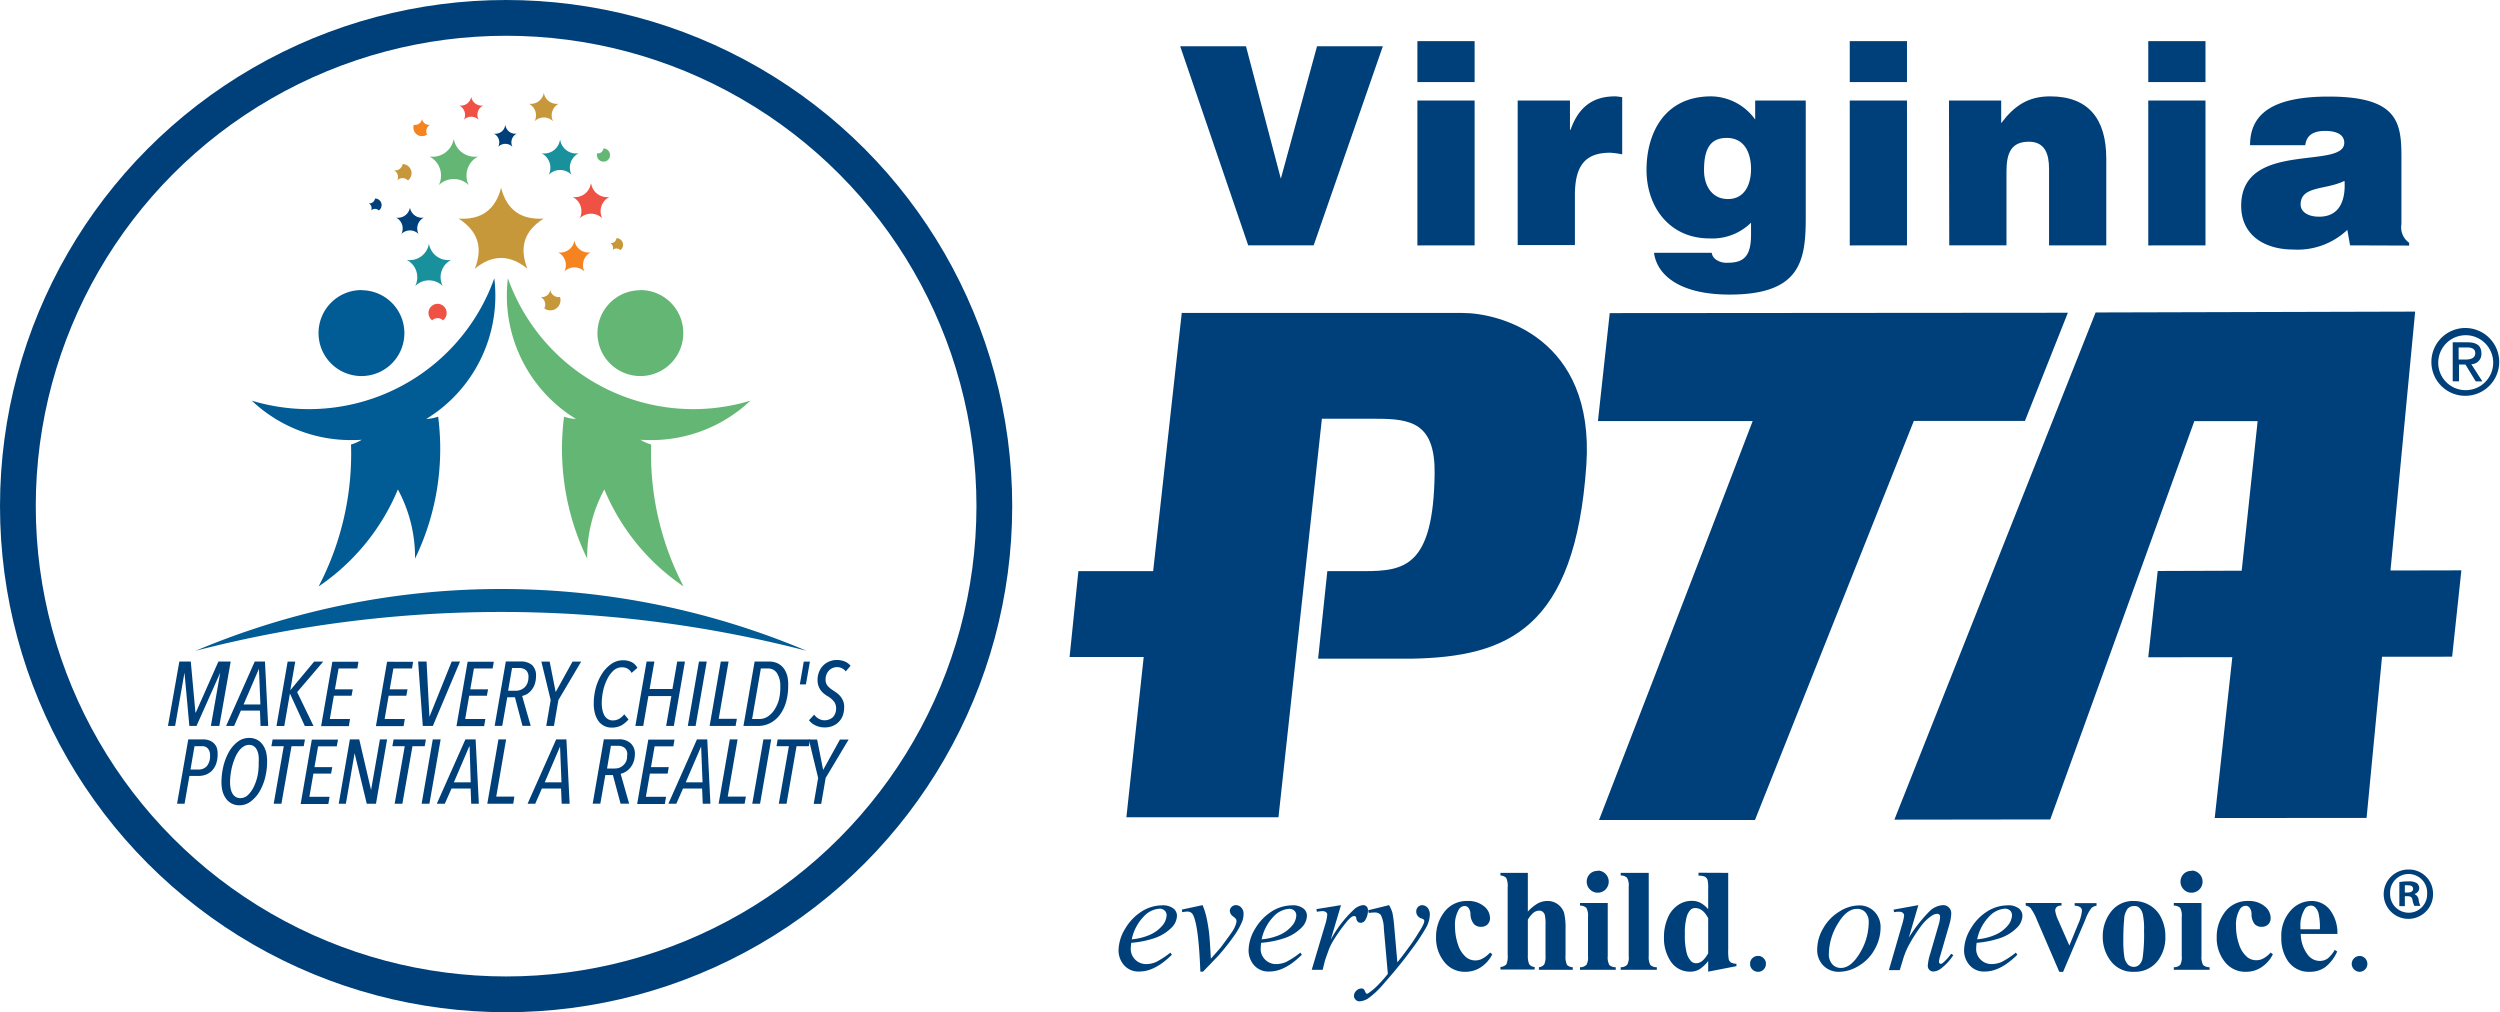 <svg xmlns="http://www.w3.org/2000/svg" viewBox="0 0 349.48 141.5"><defs><style>.a,.g{fill:#00407a;}.b{fill:#c7983a;}.b,.c,.d,.e,.f,.g,.h,.i{fill-rule:evenodd;}.c{fill:#19919c;}.d{fill:#f05145;}.e{fill:#4a525f;}.f{fill:#f58320;}.h{fill:#64b674;}.i{fill:#015b94;}.j{fill:none;stroke:#00407a;stroke-miterlimit:10;stroke-width:5px;}</style></defs><title>vapta-logo-new</title><path class="a" d="M466.1,223.84a3.84,3.84,0,1,1,3.85,3.95,3.82,3.82,0,0,1-3.85-3.95Zm3.85,4.74a4.74,4.74,0,1,0-4.81-4.74,4.72,4.72,0,0,0,4.81,4.74Zm-1-4.37h.95l1.44,2.36h.93l-1.55-2.41a1.41,1.41,0,0,0,1.41-1.5c0-1.08-.64-1.55-1.93-1.56h-2.08v5.46H469v-2.37Zm0-.7v-1.69h1.14c.57,0,1.18.12,1.18.8s-.62.89-1.32.89Z" transform="translate(-125.25 -173.25)"/><path class="a" d="M350.28,217l-1.65,15.11h21.63c-7.94,20.83-21.48,55.77-21.48,55.77h21.8l22.21-55.79h15.53l6-15.12-64.07.05Z" transform="translate(-125.25 -173.25)"/><polygon class="a" points="344.08 79.73 334.17 79.75 337.62 43.56 292.95 43.68 264.82 114.58 286.61 114.55 306.75 58.87 315.6 58.87 313.37 79.78 301.63 79.82 300.31 91.88 312.06 91.87 309.6 114.35 330.83 114.34 332.99 91.81 342.79 91.8 344.08 79.73 344.08 79.73"/><path class="a" d="M329.75,217l-39.3,0-4,36.09H276l-1.23,12,10.36,0-2.42,22.41,21.26,0,6.07-55.71h7.62c4.85,0,8.24.59,8.14,7.72-.19,12.92-4.17,13.58-9.88,13.58H310.8l-1.29,12.24,13,0c13.5-.24,22.93-4.13,24.5-27.09C348.2,220.42,334.83,217,329.75,217Z" transform="translate(-125.25 -173.25)"/><path class="a" d="M290.23,179.72h9.2l4.87,18.51,5.06-18.51h9.2l-9.67,27.83h-9.15Z" transform="translate(-125.25 -173.25)"/><path class="a" d="M323.39,179h8v5.72h-8Zm0,28.56V187.3h8v20.25Z" transform="translate(-125.25 -173.25)"/><path class="a" d="M337.41,187.3h7.31v4.09h.08c1.12-3.16,3.09-4.67,6.22-4.67.35,0,.69.08,1,.11v8a11.83,11.83,0,0,0-1.66-.23c-3.29,0-4.95,1.55-4.95,5.91v7h-8Z" transform="translate(-125.25 -173.25)"/><path class="a" d="M364.54,208.59a1.34,1.34,0,0,0,.51.89,2.55,2.55,0,0,0,1.73.5c2.32,0,3.25-1,3.25-3.94v-1.66a7.71,7.71,0,0,1-5.8,2.2c-5.6,0-8.81-4.4-8.81-9.58,0-5,2.4-10.28,9.05-10.28a7.69,7.69,0,0,1,6.14,3.24V187.3h7.07v16.31c0,6.06-.69,10.82-10.66,10.82-7.15,0-10.17-2.86-10.55-5.84Zm-1.08-11.52c0,2,1,3.91,3.17,4,2.47.11,3.4-2,3.4-4.18s-.85-4.36-3.4-4.36S363.46,194.45,363.46,197.07Z" transform="translate(-125.25 -173.25)"/><path class="a" d="M383.83,179h8v5.72h-8Zm0,28.56V187.3h8v20.25Z" transform="translate(-125.25 -173.25)"/><path class="a" d="M397.7,187.3H405v3.17c1.82-2.44,3.79-3.75,6.84-3.75,5.34,0,7.85,3.13,7.85,8.69v12.14h-8V196.84c0-2-.54-3.78-2.82-3.78-2.47,0-3.13,1.58-3.13,4.17v10.32h-8Z" transform="translate(-125.25 -173.25)"/><path class="a" d="M425.56,179h8v5.72h-8Zm0,28.56V187.3h8v20.25Z" transform="translate(-125.25 -173.25)"/><path class="a" d="M453.77,207.55l-.38-2.17a10.12,10.12,0,0,1-7.61,2.75c-3.83,0-7.23-1.9-7.23-6.11,0-9.2,14.41-5,14.41-8.81,0-1.47-1.77-1.66-2.63-1.66-1.12,0-2.62.23-2.82,2h-7.72c0-4.29,3-6.8,11-6.8,9.58,0,10.16,3.55,10.16,8.38v9.47a2.63,2.63,0,0,0,1.08,2.59v.39Zm-.81-9c-2.63,1.28-6.1.66-6.1,3.29,0,1,1,1.7,2.55,1.7C452.23,203.57,453.16,201.36,453,198.58Z" transform="translate(-125.25 -173.25)"/><path class="a" d="M283.39,305.05a7.68,7.68,0,0,0-.07.83,2.06,2.06,0,0,0,.63,1.52,2.11,2.11,0,0,0,1.53.62,3.45,3.45,0,0,0,1.38-.29,11.71,11.71,0,0,0,2-1.31l.21.29q-2.37,2.35-4.52,2.35a2.68,2.68,0,0,1-2.2-.92,3.18,3.18,0,0,1-.74-2,6,6,0,0,1,.92-3.05,7.07,7.07,0,0,1,2.31-2.42,5.41,5.41,0,0,1,2.86-.86,2.39,2.39,0,0,1,1.57.43,1.28,1.28,0,0,1,.51,1,2.41,2.41,0,0,1-.66,1.59,6.14,6.14,0,0,1-2.56,1.59A13.76,13.76,0,0,1,283.39,305.05Zm.07-.49a8.1,8.1,0,0,0,2.41-.58,4.76,4.76,0,0,0,1.84-1.31,2.37,2.37,0,0,0,.62-1.45.9.9,0,0,0-.27-.68,1,1,0,0,0-.75-.26,3.27,3.27,0,0,0-2.16,1.08A6.46,6.46,0,0,0,283.46,304.56Z" transform="translate(-125.25 -173.25)"/><path class="a" d="M290.47,300.4l2.89-.62a9.89,9.89,0,0,1,.5,1.51,21.21,21.21,0,0,1,.44,2.67c.05.52.13,1.62.22,3.3.83-.92,1.33-1.49,1.49-1.71.88-1.19,1.38-1.89,1.52-2.1a4.61,4.61,0,0,0,.46-.92,1.74,1.74,0,0,0,.11-.57c0-.18-.16-.38-.47-.6a1,1,0,0,1-.46-.76.75.75,0,0,1,.25-.57.82.82,0,0,1,.61-.25,1,1,0,0,1,.74.34,1.24,1.24,0,0,1,.32.86,3.24,3.24,0,0,1-.16,1,9.58,9.58,0,0,1-1,1.85,30.62,30.62,0,0,1-2.29,2.93c-.13.15-.87.93-2.22,2.32h-.37q-.24-6.33-1-7.89a.85.85,0,0,0-.83-.51,4.09,4.09,0,0,0-.71.09Z" transform="translate(-125.25 -173.25)"/><path class="a" d="M301.55,305.05a7.68,7.68,0,0,0-.07.83,2.06,2.06,0,0,0,.63,1.52,2.11,2.11,0,0,0,1.53.62,3.53,3.53,0,0,0,1.39-.29,11.74,11.74,0,0,0,2-1.31l.21.29q-2.37,2.35-4.52,2.35a2.68,2.68,0,0,1-2.2-.92,3.17,3.17,0,0,1-.73-2,6,6,0,0,1,.91-3.05,7.16,7.16,0,0,1,2.31-2.42,5.41,5.41,0,0,1,2.86-.86,2.37,2.37,0,0,1,1.57.43,1.28,1.28,0,0,1,.51,1,2.41,2.41,0,0,1-.66,1.59,6.08,6.08,0,0,1-2.56,1.59A13.64,13.64,0,0,1,301.55,305.05Zm.07-.49A8.1,8.1,0,0,0,304,304a4.76,4.76,0,0,0,1.84-1.31,2.37,2.37,0,0,0,.62-1.45.9.9,0,0,0-.27-.68,1,1,0,0,0-.75-.26,3.27,3.27,0,0,0-2.16,1.08A6.46,6.46,0,0,0,301.62,304.56Z" transform="translate(-125.25 -173.25)"/><path class="a" d="M309.27,300.34l3.44-.56-1.44,4.85a16.29,16.29,0,0,1,3.18-4.17,2.29,2.29,0,0,1,1.32-.68.69.69,0,0,1,.52.19.77.77,0,0,1,.19.57,2.49,2.49,0,0,1-.34,1.26.75.75,0,0,1-.69.45.56.56,0,0,1-.39-.15.76.76,0,0,1-.21-.46.35.35,0,0,0-.09-.25.24.24,0,0,0-.19-.08.61.61,0,0,0-.32.08,3.57,3.57,0,0,0-.79.78,22.07,22.07,0,0,0-1.8,2.53,7.63,7.63,0,0,0-.72,1.49c-.27.76-.44,1.22-.48,1.37l-.31,1.26h-1.53l1.84-6.2a6.22,6.22,0,0,0,.33-1.54.38.38,0,0,0-.16-.3.77.77,0,0,0-.52-.16,5.78,5.78,0,0,0-.77.09Z" transform="translate(-125.25 -173.25)"/><path class="a" d="M319.43,299.78a4.66,4.66,0,0,1,.47,1.08,17,17,0,0,1,.26,2l.43,4.91q.6-.72,1.74-2.28c.37-.5.82-1.19,1.36-2.07a6.55,6.55,0,0,0,.6-1.11,1,1,0,0,0,.06-.33.21.21,0,0,0-.07-.18,1.19,1.19,0,0,0-.36-.17,1,1,0,0,1-.49-.35.93.93,0,0,1-.2-.58.89.89,0,0,1,.24-.66.79.79,0,0,1,.6-.25,1,1,0,0,1,.75.36,1.51,1.51,0,0,1,.31,1,4,4,0,0,1-.54,1.8,28.69,28.69,0,0,1-2.08,3.11q-1.53,2.1-3.72,4.58a12.42,12.42,0,0,1-2.24,2.15,2.48,2.48,0,0,1-1.25.44.7.7,0,0,1-.54-.23.75.75,0,0,1-.24-.54,1,1,0,0,1,.33-.71,1,1,0,0,1,.7-.32.58.58,0,0,1,.33.09.64.64,0,0,1,.17.28,1.37,1.37,0,0,0,.18.32.17.17,0,0,0,.12.05.6.6,0,0,0,.21-.1,8,8,0,0,0,1.28-1.08,18.5,18.5,0,0,0,1.42-1.6l-.56-6.33a4.57,4.57,0,0,0-.42-1.91,1.15,1.15,0,0,0-.94-.34q-.21,0-.75.06l-.09-.37Z" transform="translate(-125.25 -173.25)"/><path class="a" d="M333.55,306.41l.31.24a4.64,4.64,0,0,1-1.64,1.84,3.9,3.9,0,0,1-2.09.61,3.61,3.61,0,0,1-3-1.41A5.26,5.26,0,0,1,326,304.3a5.65,5.65,0,0,1,1-3.35,3.91,3.91,0,0,1,3.38-1.75,3.42,3.42,0,0,1,2.31.73,2.11,2.11,0,0,1,.85,1.63,1.22,1.22,0,0,1-.34.91,1.26,1.26,0,0,1-.91.34,1.31,1.31,0,0,1-1-.39,2.26,2.26,0,0,1-.48-1.39,1.46,1.46,0,0,0-.29-.88.69.69,0,0,0-.53-.25,1,1,0,0,0-.82.51,4.23,4.23,0,0,0-.52,2.36,7.62,7.62,0,0,0,.42,2.52,3.84,3.84,0,0,0,1.15,1.79,2.08,2.08,0,0,0,2.22.2A4,4,0,0,0,333.55,306.41Z" transform="translate(-125.25 -173.25)"/><path class="a" d="M338.83,295.27v5.41a5.79,5.79,0,0,1,1.41-1.15,2.81,2.81,0,0,1,1.32-.33,2.37,2.37,0,0,1,1.51.5,2.42,2.42,0,0,1,.83,1.17,9.17,9.17,0,0,1,.2,2.28v3.64a2.77,2.77,0,0,0,.2,1.34,1.18,1.18,0,0,0,.81.33v.36h-4.73v-.36a1.11,1.11,0,0,0,.75-.4,2.91,2.91,0,0,0,.17-1.27v-4.16a6.83,6.83,0,0,0-.09-1.46.93.93,0,0,0-.3-.46.76.76,0,0,0-.49-.16,1.31,1.31,0,0,0-.77.27,3.52,3.52,0,0,0-.82,1v5A3.08,3.08,0,0,0,339,308a.94.94,0,0,0,.78.42v.36H335v-.36a1.19,1.19,0,0,0,.84-.38,2.84,2.84,0,0,0,.17-1.29V297.3a2.67,2.67,0,0,0-.2-1.32,1.2,1.2,0,0,0-.81-.34v-.37Z" transform="translate(-125.25 -173.25)"/><path class="a" d="M350,299.48v7.4a2.32,2.32,0,0,0,.22,1.27,1.3,1.3,0,0,0,.9.31v.36h-5v-.36a1.2,1.2,0,0,0,.92-.36,2.26,2.26,0,0,0,.2-1.22v-5.45a2.3,2.3,0,0,0-.23-1.27,1.28,1.28,0,0,0-.89-.31v-.37Zm-1.4-4.53a1.55,1.55,0,0,1,1.09,2.64,1.5,1.5,0,0,1-1.09.45,1.54,1.54,0,0,1-1.54-1.54,1.5,1.5,0,0,1,.45-1.09A1.45,1.45,0,0,1,348.64,295Z" transform="translate(-125.25 -173.25)"/><path class="a" d="M355.73,295.27v11.61a2.3,2.3,0,0,0,.23,1.27,1.27,1.27,0,0,0,.9.31v.36h-5.05v-.36a1.19,1.19,0,0,0,.92-.36,2.16,2.16,0,0,0,.2-1.22v-9.67a2.13,2.13,0,0,0-.23-1.25,1.21,1.21,0,0,0-.89-.32v-.37Z" transform="translate(-125.25 -173.25)"/><path class="a" d="M366.84,295.27V306a7.22,7.22,0,0,0,.06,1.29.8.8,0,0,0,.3.49,1.62,1.62,0,0,0,.79.2v.33l-3.95.77v-1.48a5,5,0,0,1-1.26,1.17,2.5,2.5,0,0,1-1.26.31,3.2,3.2,0,0,1-2.82-1.6,5.76,5.76,0,0,1-.84-3.19,6.67,6.67,0,0,1,.52-2.7,4,4,0,0,1,1.42-1.8,3.37,3.37,0,0,1,1.94-.61,2.64,2.64,0,0,1,1.19.26,3.9,3.9,0,0,1,1.11.91v-2.82a5.08,5.08,0,0,0-.09-1.29.9.9,0,0,0-.36-.43,2,2,0,0,0-.9-.14v-.42Zm-2.8,6.34c-.49-.95-1.09-1.42-1.81-1.42a.9.9,0,0,0-.61.2,2.29,2.29,0,0,0-.6,1.09,8.69,8.69,0,0,0-.24,2.38,9.78,9.78,0,0,0,.26,2.62,2.56,2.56,0,0,0,.71,1.23,1,1,0,0,0,.63.19c.59,0,1.14-.46,1.66-1.38Z" transform="translate(-125.25 -173.25)"/><path class="a" d="M371,306.88a1,1,0,0,1,.79.33,1,1,0,0,1,.32.78,1.1,1.1,0,0,1-1.89.78,1,1,0,0,1-.32-.78,1,1,0,0,1,.32-.79A1.1,1.1,0,0,1,371,306.88Z" transform="translate(-125.25 -173.25)"/><path class="a" d="M388.14,302.91a6.18,6.18,0,0,1-.8,3,6,6,0,0,1-2.21,2.33,5.35,5.35,0,0,1-2.76.86,3,3,0,0,1-2.23-.87,3.08,3.08,0,0,1-.86-2.27,5.88,5.88,0,0,1,.84-2.94,6.35,6.35,0,0,1,2.26-2.34,5.19,5.19,0,0,1,2.73-.86,2.91,2.91,0,0,1,2.17.87A3.08,3.08,0,0,1,388.14,302.91Zm-1.66-.69a2,2,0,0,0-.46-1.43,1.5,1.5,0,0,0-1.17-.49q-1.47,0-2.7,2.1a8.25,8.25,0,0,0-1.24,4.18,2.06,2.06,0,0,0,.48,1.46,1.57,1.57,0,0,0,1.21.52c.94,0,1.82-.7,2.65-2.09A8.34,8.34,0,0,0,386.48,302.22Z" transform="translate(-125.25 -173.25)"/><path class="a" d="M393.42,299.78l-1.33,4.54a21,21,0,0,1,2.87-3.66,2.93,2.93,0,0,1,1.91-.88,1.09,1.09,0,0,1,.82.33,1.15,1.15,0,0,1,.33.86,6.26,6.26,0,0,1-.29,1.6l-1.22,4.2a5.08,5.08,0,0,0-.21.89.41.41,0,0,0,.08.24.22.22,0,0,0,.17.09.51.51,0,0,0,.29-.13,6.9,6.9,0,0,0,1.16-1.28l.31.19a7.52,7.52,0,0,1-1.76,1.9,1.93,1.93,0,0,1-1,.39.79.79,0,0,1-.59-.23.81.81,0,0,1-.22-.6,6.82,6.82,0,0,1,.34-1.65l1.16-4a4.34,4.34,0,0,0,.22-1.17.43.43,0,0,0-.13-.33A.45.45,0,0,0,396,301a1.33,1.33,0,0,0-.67.24,6,6,0,0,0-1.54,1.48,22.31,22.31,0,0,0-1.69,2.64,10.38,10.38,0,0,0-.78,1.86l-.5,1.65H389.3l1.81-6.25a7.71,7.71,0,0,0,.32-1.36.5.5,0,0,0-.17-.39.61.61,0,0,0-.44-.16,3.06,3.06,0,0,0-.42,0l-.37.06-.07-.36Z" transform="translate(-125.25 -173.25)"/><path class="a" d="M401.57,305.05a7.68,7.68,0,0,0-.07.83,2.06,2.06,0,0,0,.63,1.52,2.11,2.11,0,0,0,1.53.62,3.53,3.53,0,0,0,1.39-.29,11.74,11.74,0,0,0,2-1.31l.21.29q-2.37,2.35-4.52,2.35a2.64,2.64,0,0,1-2.19-.92,3.12,3.12,0,0,1-.74-2,5.93,5.93,0,0,1,.92-3.05,7,7,0,0,1,2.3-2.42,5.41,5.41,0,0,1,2.86-.86,2.37,2.37,0,0,1,1.57.43,1.28,1.28,0,0,1,.51,1,2.41,2.41,0,0,1-.66,1.59,6.08,6.08,0,0,1-2.56,1.59A13.53,13.53,0,0,1,401.57,305.05Zm.07-.49a8.1,8.1,0,0,0,2.41-.58,4.69,4.69,0,0,0,1.84-1.31,2.37,2.37,0,0,0,.62-1.45.93.93,0,0,0-.26-.68,1,1,0,0,0-.76-.26,3.27,3.27,0,0,0-2.16,1.08A6.46,6.46,0,0,0,401.64,304.56Z" transform="translate(-125.25 -173.25)"/><path class="a" d="M413.12,309.1,410,301.86a7,7,0,0,0-.89-1.66,1.17,1.17,0,0,0-.68-.35v-.37h5v.37a.89.89,0,0,0-.64.17.67.67,0,0,0-.24.52,4.63,4.63,0,0,0,.44,1.39l1.54,3.5,1.23-3a6,6,0,0,0,.53-1.84.62.62,0,0,0-.23-.51,1.25,1.25,0,0,0-.79-.21v-.37h3.06v.37a1.24,1.24,0,0,0-.72.33,5.91,5.91,0,0,0-.84,1.59l-3.12,7.33Z" transform="translate(-125.25 -173.25)"/><path class="a" d="M423.54,299.2a4.34,4.34,0,0,1,2.27.63,4,4,0,0,1,1.59,1.79,5.75,5.75,0,0,1,.55,2.53,5.38,5.38,0,0,1-1,3.33,4,4,0,0,1-3.37,1.62,3.83,3.83,0,0,1-3.24-1.48,5.47,5.47,0,0,1-1.14-3.43,5.53,5.53,0,0,1,1.16-3.5A3.84,3.84,0,0,1,423.54,299.2Zm0,.71a1.17,1.17,0,0,0-.87.38,2.62,2.62,0,0,0-.48,1.52q-.12,1.14-.12,3.15a13.85,13.85,0,0,0,.14,2,2,2,0,0,0,.47,1.08,1.16,1.16,0,0,0,1.57.12,1.7,1.7,0,0,0,.52-1,23.42,23.42,0,0,0,.2-3.84,9.33,9.33,0,0,0-.19-2.33,1.77,1.77,0,0,0-.56-.92A1,1,0,0,0,423.58,299.91Z" transform="translate(-125.25 -173.25)"/><path class="a" d="M433,299.48v7.4a2.3,2.3,0,0,0,.23,1.27,1.3,1.3,0,0,0,.9.31v.36h-5v-.36a1.2,1.2,0,0,0,.92-.36,2.29,2.29,0,0,0,.19-1.22v-5.45a2.32,2.32,0,0,0-.22-1.27,1.28,1.28,0,0,0-.89-.31v-.37Zm-1.4-4.53a1.46,1.46,0,0,1,1.1.46,1.5,1.5,0,0,1,.45,1.09,1.48,1.48,0,0,1-.45,1.09,1.52,1.52,0,0,1-1.1.45,1.46,1.46,0,0,1-1.08-.45,1.48,1.48,0,0,1-.45-1.09,1.5,1.5,0,0,1,.45-1.09A1.43,1.43,0,0,1,431.61,295Z" transform="translate(-125.25 -173.25)"/><path class="a" d="M442.67,306.41l.31.24a4.57,4.57,0,0,1-1.64,1.84,3.88,3.88,0,0,1-2.09.61,3.61,3.61,0,0,1-3-1.41,5.26,5.26,0,0,1-1.12-3.39,5.65,5.65,0,0,1,1-3.35,3.91,3.91,0,0,1,3.39-1.75,3.41,3.41,0,0,1,2.3.73,2.11,2.11,0,0,1,.85,1.63,1.22,1.22,0,0,1-.34.91,1.26,1.26,0,0,1-.91.34,1.31,1.31,0,0,1-1-.39A2.26,2.26,0,0,1,440,301a1.53,1.53,0,0,0-.29-.88.72.72,0,0,0-.54-.25,1,1,0,0,0-.82.51,4.23,4.23,0,0,0-.52,2.36,7.62,7.62,0,0,0,.42,2.52,3.84,3.84,0,0,0,1.15,1.79,2,2,0,0,0,1.3.43,2,2,0,0,0,.92-.23A4,4,0,0,0,442.67,306.41Z" transform="translate(-125.25 -173.25)"/><path class="a" d="M452,303.81h-5.12a4.83,4.83,0,0,0,1,2.94,2.1,2.1,0,0,0,1.66.83,1.92,1.92,0,0,0,1.09-.33,4.41,4.41,0,0,0,1-1.21l.34.22a5.62,5.62,0,0,1-1.67,2.19,3.65,3.65,0,0,1-2.13.65,3.53,3.53,0,0,1-3.15-1.6,5.66,5.66,0,0,1-.86-3.2,5.28,5.28,0,0,1,1.27-3.72,3.89,3.89,0,0,1,3-1.38,3.23,3.23,0,0,1,2.46,1.16A5.29,5.29,0,0,1,452,303.81Zm-2.45-.66a8.93,8.93,0,0,0-.18-2.21,1.85,1.85,0,0,0-.54-.91.84.84,0,0,0-.56-.18,1,1,0,0,0-.85.51,4.38,4.38,0,0,0-.59,2.44v.35Z" transform="translate(-125.25 -173.25)"/><path class="a" d="M455.08,306.88a1.11,1.11,0,0,1,.79,1.89,1.07,1.07,0,0,1-.79.33A1.13,1.13,0,0,1,454,308a1.11,1.11,0,0,1,1.11-1.11Z" transform="translate(-125.25 -173.25)"/><path class="a" d="M465.37,298.16a3.45,3.45,0,1,1-3.43-3.36A3.37,3.37,0,0,1,465.37,298.16Zm-6,0a2.6,2.6,0,0,0,2.62,2.68,2.57,2.57,0,0,0,2.55-2.66,2.59,2.59,0,1,0-5.17,0Zm2.06,1.76h-.77v-3.36a6.85,6.85,0,0,1,1.29-.1,2,2,0,0,1,1.16.25.91.91,0,0,1,.33.73.86.86,0,0,1-.7.78v0a1,1,0,0,1,.62.82,2.61,2.61,0,0,0,.24.84h-.84a2.89,2.89,0,0,1-.26-.82c-.06-.37-.27-.53-.7-.53h-.37Zm0-1.9h.37c.43,0,.78-.15.78-.5s-.23-.51-.72-.51a2,2,0,0,0-.43,0Z" transform="translate(-125.25 -173.25)"/><path class="b" d="M195.3,199.5c.79,3.09,2.78,4.5,5.94,4.31-2.7,1.71-3.43,4-2.27,7-2.45-2-4.9-2-7.34,0,1.18-3,.4-5.28-2.27-7,3.19.2,5.15-1.25,5.94-4.31" transform="translate(-125.25 -173.25)"/><path class="c" d="M185.21,207.31a2.74,2.74,0,0,0,3.12,2.27,2.72,2.72,0,0,0-1.19,3.66,2.72,2.72,0,0,0-3.85,0,2.73,2.73,0,0,0-1.19-3.66,2.72,2.72,0,0,0,3.11-2.27" transform="translate(-125.25 -173.25)"/><path class="d" d="M186.42,215.72a1.28,1.28,0,0,1,.75,2.31,1.07,1.07,0,0,0-1.5,0,1.28,1.28,0,0,1,.75-2.31" transform="translate(-125.25 -173.25)"/><path class="e" d="M191.77,220.41a.82.82,0,0,0,.94.69,1,1,0,0,1-1.53,1.11,1,1,0,0,1,.59-1.8" transform="translate(-125.25 -173.25)"/><path class="d" d="M207.9,198.93a2.23,2.23,0,0,0,2.55,1.85,2.23,2.23,0,0,0-1,3,2.23,2.23,0,0,0-3.16,0,2.23,2.23,0,0,0-1-3,2.23,2.23,0,0,0,2.55-1.85" transform="translate(-125.25 -173.25)"/><path class="f" d="M205.55,206.87a2,2,0,0,0,2.28,1.66,2,2,0,0,0-.87,2.68,2,2,0,0,0-2.82,0,2,2,0,0,0-.87-2.68,2,2,0,0,0,2.28-1.66" transform="translate(-125.25 -173.25)"/><path class="g" d="M182.56,202.26a1.69,1.69,0,0,0,1.94,1.41,1.71,1.71,0,0,0-.74,2.29,1.69,1.69,0,0,0-2.4,0,1.71,1.71,0,0,0-.74-2.29,1.7,1.7,0,0,0,1.94-1.41" transform="translate(-125.25 -173.25)"/><path class="h" d="M188.68,192.66a3,3,0,0,0,3.4,2.47,3,3,0,0,0-1.3,4,3,3,0,0,0-4.19,0,3,3,0,0,0-1.3-4,3,3,0,0,0,3.39-2.47" transform="translate(-125.25 -173.25)"/><path class="c" d="M203.56,192.81a2.26,2.26,0,0,0,2.58,1.87,2.26,2.26,0,0,0-1,3,2.24,2.24,0,0,0-3.18,0,2.26,2.26,0,0,0-1-3,2.24,2.24,0,0,0,2.57-1.87" transform="translate(-125.25 -173.25)"/><path class="g" d="M195.91,190.78a1.39,1.39,0,0,0,1.58,1.15,1.37,1.37,0,0,0-.6,1.85,1.4,1.4,0,0,0-2,0,1.37,1.37,0,0,0-.6-1.85,1.38,1.38,0,0,0,1.58-1.15" transform="translate(-125.25 -173.25)"/><path class="b" d="M181.53,196.19a1.27,1.27,0,0,1,.74,2.29,1,1,0,0,0-1.49,0,1.06,1.06,0,0,0-.46-1.42,1.05,1.05,0,0,0,1.21-.87" transform="translate(-125.25 -173.25)"/><path class="h" d="M209.6,194a.93.93,0,0,1,.55,1.68.93.93,0,0,1-1.43-1,.76.76,0,0,0,.88-.64" transform="translate(-125.25 -173.25)"/><path class="b" d="M211.42,206.54a.93.93,0,0,1,.55,1.68.76.76,0,0,0-1.09,0,.78.78,0,0,0-.34-1,.76.76,0,0,0,.88-.64" transform="translate(-125.25 -173.25)"/><path class="b" d="M202.18,213.77a1.18,1.18,0,0,0,1.35,1,1.42,1.42,0,0,1-2.19,1.59,1.18,1.18,0,0,0-.52-1.59,1.19,1.19,0,0,0,1.36-1" transform="translate(-125.25 -173.25)"/><path class="d" d="M191.12,186.77A1.48,1.48,0,0,0,192.8,188a1.46,1.46,0,0,0-.64,2,1.46,1.46,0,0,0-2.07,0,1.47,1.47,0,0,0-.64-2,1.47,1.47,0,0,0,1.67-1.22" transform="translate(-125.25 -173.25)"/><path class="f" d="M184.25,189.87a1,1,0,0,0,1.14.83,1,1,0,0,0-.44,1.35,1.2,1.2,0,0,1-1.85-1.35,1,1,0,0,0,1.15-.83" transform="translate(-125.25 -173.25)"/><path class="h" d="M205.77,231.82c-.54-.33-1.07-.69-1.57-1.06a20.21,20.21,0,0,1-7.95-18.61,27.51,27.51,0,0,0,33.9,17.11,20.14,20.14,0,0,1-13.84,5.51c-.52,0-1,0-1.54-.05a6,6,0,0,0,1.51.67,40.06,40.06,0,0,0,4.53,19.84,30.47,30.47,0,0,1-11.08-13.56,19.89,19.89,0,0,0-2.4,9.67,35.18,35.18,0,0,1-3.23-19.84,6.25,6.25,0,0,0,1.67.32m9-18a6,6,0,1,0,6,6A6,6,0,0,0,214.81,213.8Z" transform="translate(-125.25 -173.25)"/><path class="i" d="M184.83,231.82c.54-.33,1.06-.69,1.57-1.06a20.21,20.21,0,0,0,7.95-18.61,27.51,27.51,0,0,1-33.9,17.11,20.12,20.12,0,0,0,13.84,5.51c.51,0,1,0,1.54-.05a6.16,6.16,0,0,1-1.51.67,40.06,40.06,0,0,1-4.53,19.84,30.54,30.54,0,0,0,11.08-13.56,19.89,19.89,0,0,1,2.4,9.67,35.18,35.18,0,0,0,3.23-19.84,6.33,6.33,0,0,1-1.67.32m-9.05-18a6,6,0,1,1-6,6A6,6,0,0,1,175.78,213.8Z" transform="translate(-125.25 -173.25)"/><path class="b" d="M201.27,186.22a1.85,1.85,0,0,0,2.1,1.53,1.83,1.83,0,0,0-.8,2.46,1.83,1.83,0,0,0-2.59,0,1.83,1.83,0,0,0-.8-2.46,1.84,1.84,0,0,0,2.09-1.53" transform="translate(-125.25 -173.25)"/><path class="g" d="M177.67,201a.92.92,0,0,1,.54,1.67.78.78,0,0,0-1.09,0,.76.76,0,0,0-.33-1,.78.78,0,0,0,.88-.64" transform="translate(-125.25 -173.25)"/><path class="i" d="M152.61,264.22a170.75,170.75,0,0,1,85.38,0,109.87,109.87,0,0,0-85.38,0" transform="translate(-125.25 -173.25)"/><path class="a" d="M154.73,274.73l1.31-7.45h0l-3.32,7.45h-1l-.68-7.45h0l-1.31,7.45h-1l1.59-9h1.6l.65,7.13h.05l3.16-7.13h1.72l-1.59,9Z" transform="translate(-125.25 -173.25)"/><path class="a" d="M161.67,274.73l-.08-2.14h-2.67l-.94,2.14h-1.12l4-9h1.43l.45,9Zm-.22-8h0l-2.15,5h2.35Z" transform="translate(-125.25 -173.25)"/><path class="a" d="M166.79,270l2.29,4.74h-1.22l-2.08-4.54h0l-.79,4.54H163.9l1.56-9h1.06l-.69,4h0l3.33-4h1.27Z" transform="translate(-125.25 -173.25)"/><path class="a" d="M175.2,266.7h-2.62l-.51,2.91h2.49l-.16.9h-2.48l-.56,3.25h2.82l-.16,1h-3.88l1.57-9h3.65Z" transform="translate(-125.25 -173.25)"/><path class="a" d="M182.85,266.7h-2.61l-.51,2.91h2.49l-.17.9h-2.47l-.56,3.25h2.82l-.17,1H177.8l1.56-9H183Z" transform="translate(-125.25 -173.25)"/><path class="a" d="M185.76,274.73h-1.41l-.65-9h1.18l.4,7.73h0l3.11-7.73h1.17Z" transform="translate(-125.25 -173.25)"/><path class="a" d="M194.12,266.7H191.5l-.51,2.91h2.49l-.17.9h-2.47l-.56,3.25h2.82l-.17,1h-3.87l1.56-9h3.66Z" transform="translate(-125.25 -173.25)"/><path class="a" d="M200.18,267.78a3.62,3.62,0,0,1-.14,1,2.67,2.67,0,0,1-1,1.42,2.48,2.48,0,0,1-.8.34l1.2,4.18h-1.15l-1.06-4h-1.07l-.7,4h-1.06l1.56-9H198a2.39,2.39,0,0,1,1.63.5A2,2,0,0,1,200.18,267.78Zm-1.06.14a1.19,1.19,0,0,0-.36-1,1.47,1.47,0,0,0-.93-.29h-1l-.55,3.18h1.08a1.78,1.78,0,0,0,.7-.14,1.59,1.59,0,0,0,.57-.38,1.64,1.64,0,0,0,.37-.61A2.14,2.14,0,0,0,199.12,267.92Z" transform="translate(-125.25 -173.25)"/><path class="a" d="M203.31,271.11l-.62,3.62h-1.08l.62-3.62-1.3-5.37h1.16l.84,4.25h0l2.35-4.25h1.21Z" transform="translate(-125.25 -173.25)"/><path class="a" d="M213.54,267.32a1.42,1.42,0,0,0-1.32-.78A1.69,1.69,0,0,0,211,267a4,4,0,0,0-.88,1.22,6.8,6.8,0,0,0-.56,1.61,8.32,8.32,0,0,0-.19,1.68,4.22,4.22,0,0,0,.1,1,2.68,2.68,0,0,0,.28.77,1.47,1.47,0,0,0,.49.5,1.27,1.27,0,0,0,.69.18,1.72,1.72,0,0,0,.52-.08,1.78,1.78,0,0,0,.44-.2,3.44,3.44,0,0,0,.36-.28l.27-.29.59.71a3.88,3.88,0,0,1-1,.84,2.86,2.86,0,0,1-1.35.3,2.21,2.21,0,0,1-1.08-.25,2.26,2.26,0,0,1-.79-.69,3.49,3.49,0,0,1-.48-1.07,5.21,5.21,0,0,1-.16-1.35,8.57,8.57,0,0,1,.29-2.2,7.27,7.27,0,0,1,.85-1.94,4.89,4.89,0,0,1,1.29-1.38,2.86,2.86,0,0,1,1.67-.53,2.65,2.65,0,0,1,1.2.26,1.87,1.87,0,0,1,.8.8Z" transform="translate(-125.25 -173.25)"/><path class="a" d="M219.45,274.73h-1.08l.73-4.18h-3.21l-.72,4.18h-1.1l1.57-9h1.09l-.67,3.84h3.19l.67-3.84H221Z" transform="translate(-125.25 -173.25)"/><path class="a" d="M222.49,274.73H221.4l1.56-9h1.09Z" transform="translate(-125.25 -173.25)"/><path class="a" d="M228.08,274.73h-3.63l1.56-9h1.09l-1.38,8h2.54Z" transform="translate(-125.25 -173.25)"/><path class="a" d="M235.43,269.16a7.89,7.89,0,0,1-.28,2.16,5.55,5.55,0,0,1-.82,1.77,4,4,0,0,1-1.34,1.2,3.67,3.67,0,0,1-1.81.44h-2l1.56-9h2A2.7,2.7,0,0,1,234,266a2.37,2.37,0,0,1,.83.71,3.11,3.11,0,0,1,.49,1.09A5.37,5.37,0,0,1,235.43,269.16Zm-1.1.07a3.32,3.32,0,0,0-.45-1.86,1.46,1.46,0,0,0-1.32-.67h-.95l-1.22,7.06h1a2.15,2.15,0,0,0,1.21-.36,3.18,3.18,0,0,0,.95-1,5,5,0,0,0,.61-1.44A7,7,0,0,0,234.33,269.23Z" transform="translate(-125.25 -173.25)"/><path class="a" d="M237.06,268.92l.55-3.18h.86l-.56,3.18Z" transform="translate(-125.25 -173.25)"/><path class="a" d="M243.48,267.11a1.51,1.51,0,0,0-1.26-.6,1.53,1.53,0,0,0-.54.11,1.38,1.38,0,0,0-.5.32,1.56,1.56,0,0,0-.37.54,1.81,1.81,0,0,0-.15.76,1.31,1.31,0,0,0,.28.88,3.46,3.46,0,0,0,.75.63c.2.13.4.26.58.4a3,3,0,0,1,.51.5,2.75,2.75,0,0,1,.35.63,2.28,2.28,0,0,1,.13.8,3.51,3.51,0,0,1-.2,1.22,2.64,2.64,0,0,1-.58.89,2.5,2.5,0,0,1-.87.56,2.94,2.94,0,0,1-1.07.19,2.89,2.89,0,0,1-1.28-.28,2.41,2.41,0,0,1-.92-.72l.73-.79a1.86,1.86,0,0,0,.64.58,1.68,1.68,0,0,0,.83.21,1.73,1.73,0,0,0,.6-.11,1.76,1.76,0,0,0,.53-.31A1.57,1.57,0,0,0,242,273a1.73,1.73,0,0,0,.13-.71,1.57,1.57,0,0,0-.28-.95,3.11,3.11,0,0,0-.86-.74,4,4,0,0,1-.54-.37,2.34,2.34,0,0,1-.91-1.91,2.87,2.87,0,0,1,.22-1.17,2.55,2.55,0,0,1,1.44-1.44,2.75,2.75,0,0,1,1-.2,2.9,2.9,0,0,1,1.14.21,2,2,0,0,1,.81.6Z" transform="translate(-125.25 -173.25)"/><path class="a" d="M155.67,278.7a3.87,3.87,0,0,1-.19,1.28,2.76,2.76,0,0,1-.55.95,2.45,2.45,0,0,1-.86.59,2.77,2.77,0,0,1-1.1.2h-1.24l-.68,3.89H150l1.57-9h2.06a2.45,2.45,0,0,1,.83.13,1.69,1.69,0,0,1,.65.38,1.74,1.74,0,0,1,.44.64A2.67,2.67,0,0,1,155.67,278.7Zm-1.06.14a1.41,1.41,0,0,0-.28-.93,1.05,1.05,0,0,0-.89-.35h-1l-.56,3.26H153a1.47,1.47,0,0,0,1.21-.53A2.2,2.2,0,0,0,154.61,278.84Z" transform="translate(-125.25 -173.25)"/><path class="a" d="M162.59,279.75a9,9,0,0,1-.27,2.18,7.36,7.36,0,0,1-.78,1.95,4.67,4.67,0,0,1-1.23,1.4,2.55,2.55,0,0,1-1.59.54,2.23,2.23,0,0,1-1.86-.91,3.17,3.17,0,0,1-.49-1,5.13,5.13,0,0,1-.16-1.34,9.62,9.62,0,0,1,.26-2.18,7.78,7.78,0,0,1,.77-2,4.6,4.6,0,0,1,1.21-1.43,2.59,2.59,0,0,1,1.63-.55,2.34,2.34,0,0,1,1.09.24,2.28,2.28,0,0,1,.79.69,3.18,3.18,0,0,1,.48,1A5.69,5.69,0,0,1,162.59,279.75Zm-1.18.16a6.94,6.94,0,0,0,0-.91,2.82,2.82,0,0,0-.2-.82,1.4,1.4,0,0,0-.43-.58,1.13,1.13,0,0,0-.71-.22,1.43,1.43,0,0,0-.79.24,2.5,2.5,0,0,0-.66.64,4.42,4.42,0,0,0-.52.94,8.54,8.54,0,0,0-.38,1.11,9.67,9.67,0,0,0-.23,1.17,9.07,9.07,0,0,0-.08,1.12,4.74,4.74,0,0,0,.08.86,2.13,2.13,0,0,0,.25.71,1.33,1.33,0,0,0,.44.47,1.2,1.2,0,0,0,.67.18,1.53,1.53,0,0,0,1.09-.46,4.1,4.1,0,0,0,.82-1.19,7.06,7.06,0,0,0,.52-1.59A8.19,8.19,0,0,0,161.41,279.91Z" transform="translate(-125.25 -173.25)"/><path class="a" d="M167.71,277.56H166l-1.41,8.05h-1.08l1.41-8.05h-1.73l.17-.94h4.52Z" transform="translate(-125.25 -173.25)"/><path class="a" d="M172.33,277.58h-2.61l-.51,2.91h2.49l-.17.9h-2.47l-.56,3.25h2.82l-.17,1h-3.87l1.56-9h3.66Z" transform="translate(-125.25 -173.25)"/><path class="a" d="M177.81,285.61h-1.29l-1.7-7.07h0l-1.22,7.07h-1l1.56-9h1.31l1.65,7.08h0l1.24-7.08h1Z" transform="translate(-125.25 -173.25)"/><path class="a" d="M184.62,277.56h-1.71l-1.41,8.05h-1.08l1.41-8.05H180.1l.17-.94h4.52Z" transform="translate(-125.25 -173.25)"/><path class="a" d="M185.28,285.61h-1.09l1.56-9h1.1Z" transform="translate(-125.25 -173.25)"/><path class="a" d="M191.12,285.61l-.08-2.13h-2.67l-.94,2.13h-1.12l4-9h1.43l.45,9Zm-.22-8h-.06l-2.14,5h2.35Z" transform="translate(-125.25 -173.25)"/><path class="a" d="M197,285.61h-3.63l1.56-9H196l-1.38,8h2.53Z" transform="translate(-125.25 -173.25)"/><path class="a" d="M203.77,285.61l-.09-2.13H201l-.93,2.13H199l4-9h1.43l.45,9Zm-.23-8h0l-2.14,5h2.34Z" transform="translate(-125.25 -173.25)"/><path class="a" d="M214,278.66a3.24,3.24,0,0,1-.15,1,2.76,2.76,0,0,1-.42.82,2.56,2.56,0,0,1-.63.6,2.43,2.43,0,0,1-.79.34l1.19,4.18H212l-1.07-4h-1.06l-.7,4h-1.07l1.56-9h2.07a2.36,2.36,0,0,1,1.63.51A1.92,1.92,0,0,1,214,278.66Zm-1.07.14a1.15,1.15,0,0,0-.36-1,1.39,1.39,0,0,0-.92-.29h-1l-.54,3.17h1.07a1.83,1.83,0,0,0,.71-.13,1.57,1.57,0,0,0,.56-.39,1.71,1.71,0,0,0,.38-.6A2.24,2.24,0,0,0,212.91,278.8Z" transform="translate(-125.25 -173.25)"/><path class="a" d="M219.38,277.58h-2.62l-.51,2.91h2.49l-.16.9H216.1l-.56,3.25h2.82l-.17,1h-3.87l1.56-9h3.66Z" transform="translate(-125.25 -173.25)"/><path class="a" d="M223.49,285.61l-.09-2.13h-2.67l-.94,2.13h-1.11l4-9h1.44l.44,9Zm-.23-8h0l-2.15,5h2.35Z" transform="translate(-125.25 -173.25)"/><path class="a" d="M229.34,285.61h-3.63l1.56-9h1.09l-1.38,8h2.54Z" transform="translate(-125.25 -173.25)"/><path class="a" d="M231.5,285.61h-1.09l1.56-9h1.09Z" transform="translate(-125.25 -173.25)"/><path class="a" d="M238.32,277.56H236.6l-1.4,8.05h-1.08l1.41-8.05H233.8l.16-.94h4.52Z" transform="translate(-125.25 -173.25)"/><path class="a" d="M240.67,282l-.62,3.62H239l.62-3.62-1.3-5.37h1.16l.84,4.25h0l2.35-4.25h1.21Z" transform="translate(-125.25 -173.25)"/><circle class="j" cx="70.75" cy="70.75" r="68.25"/></svg>